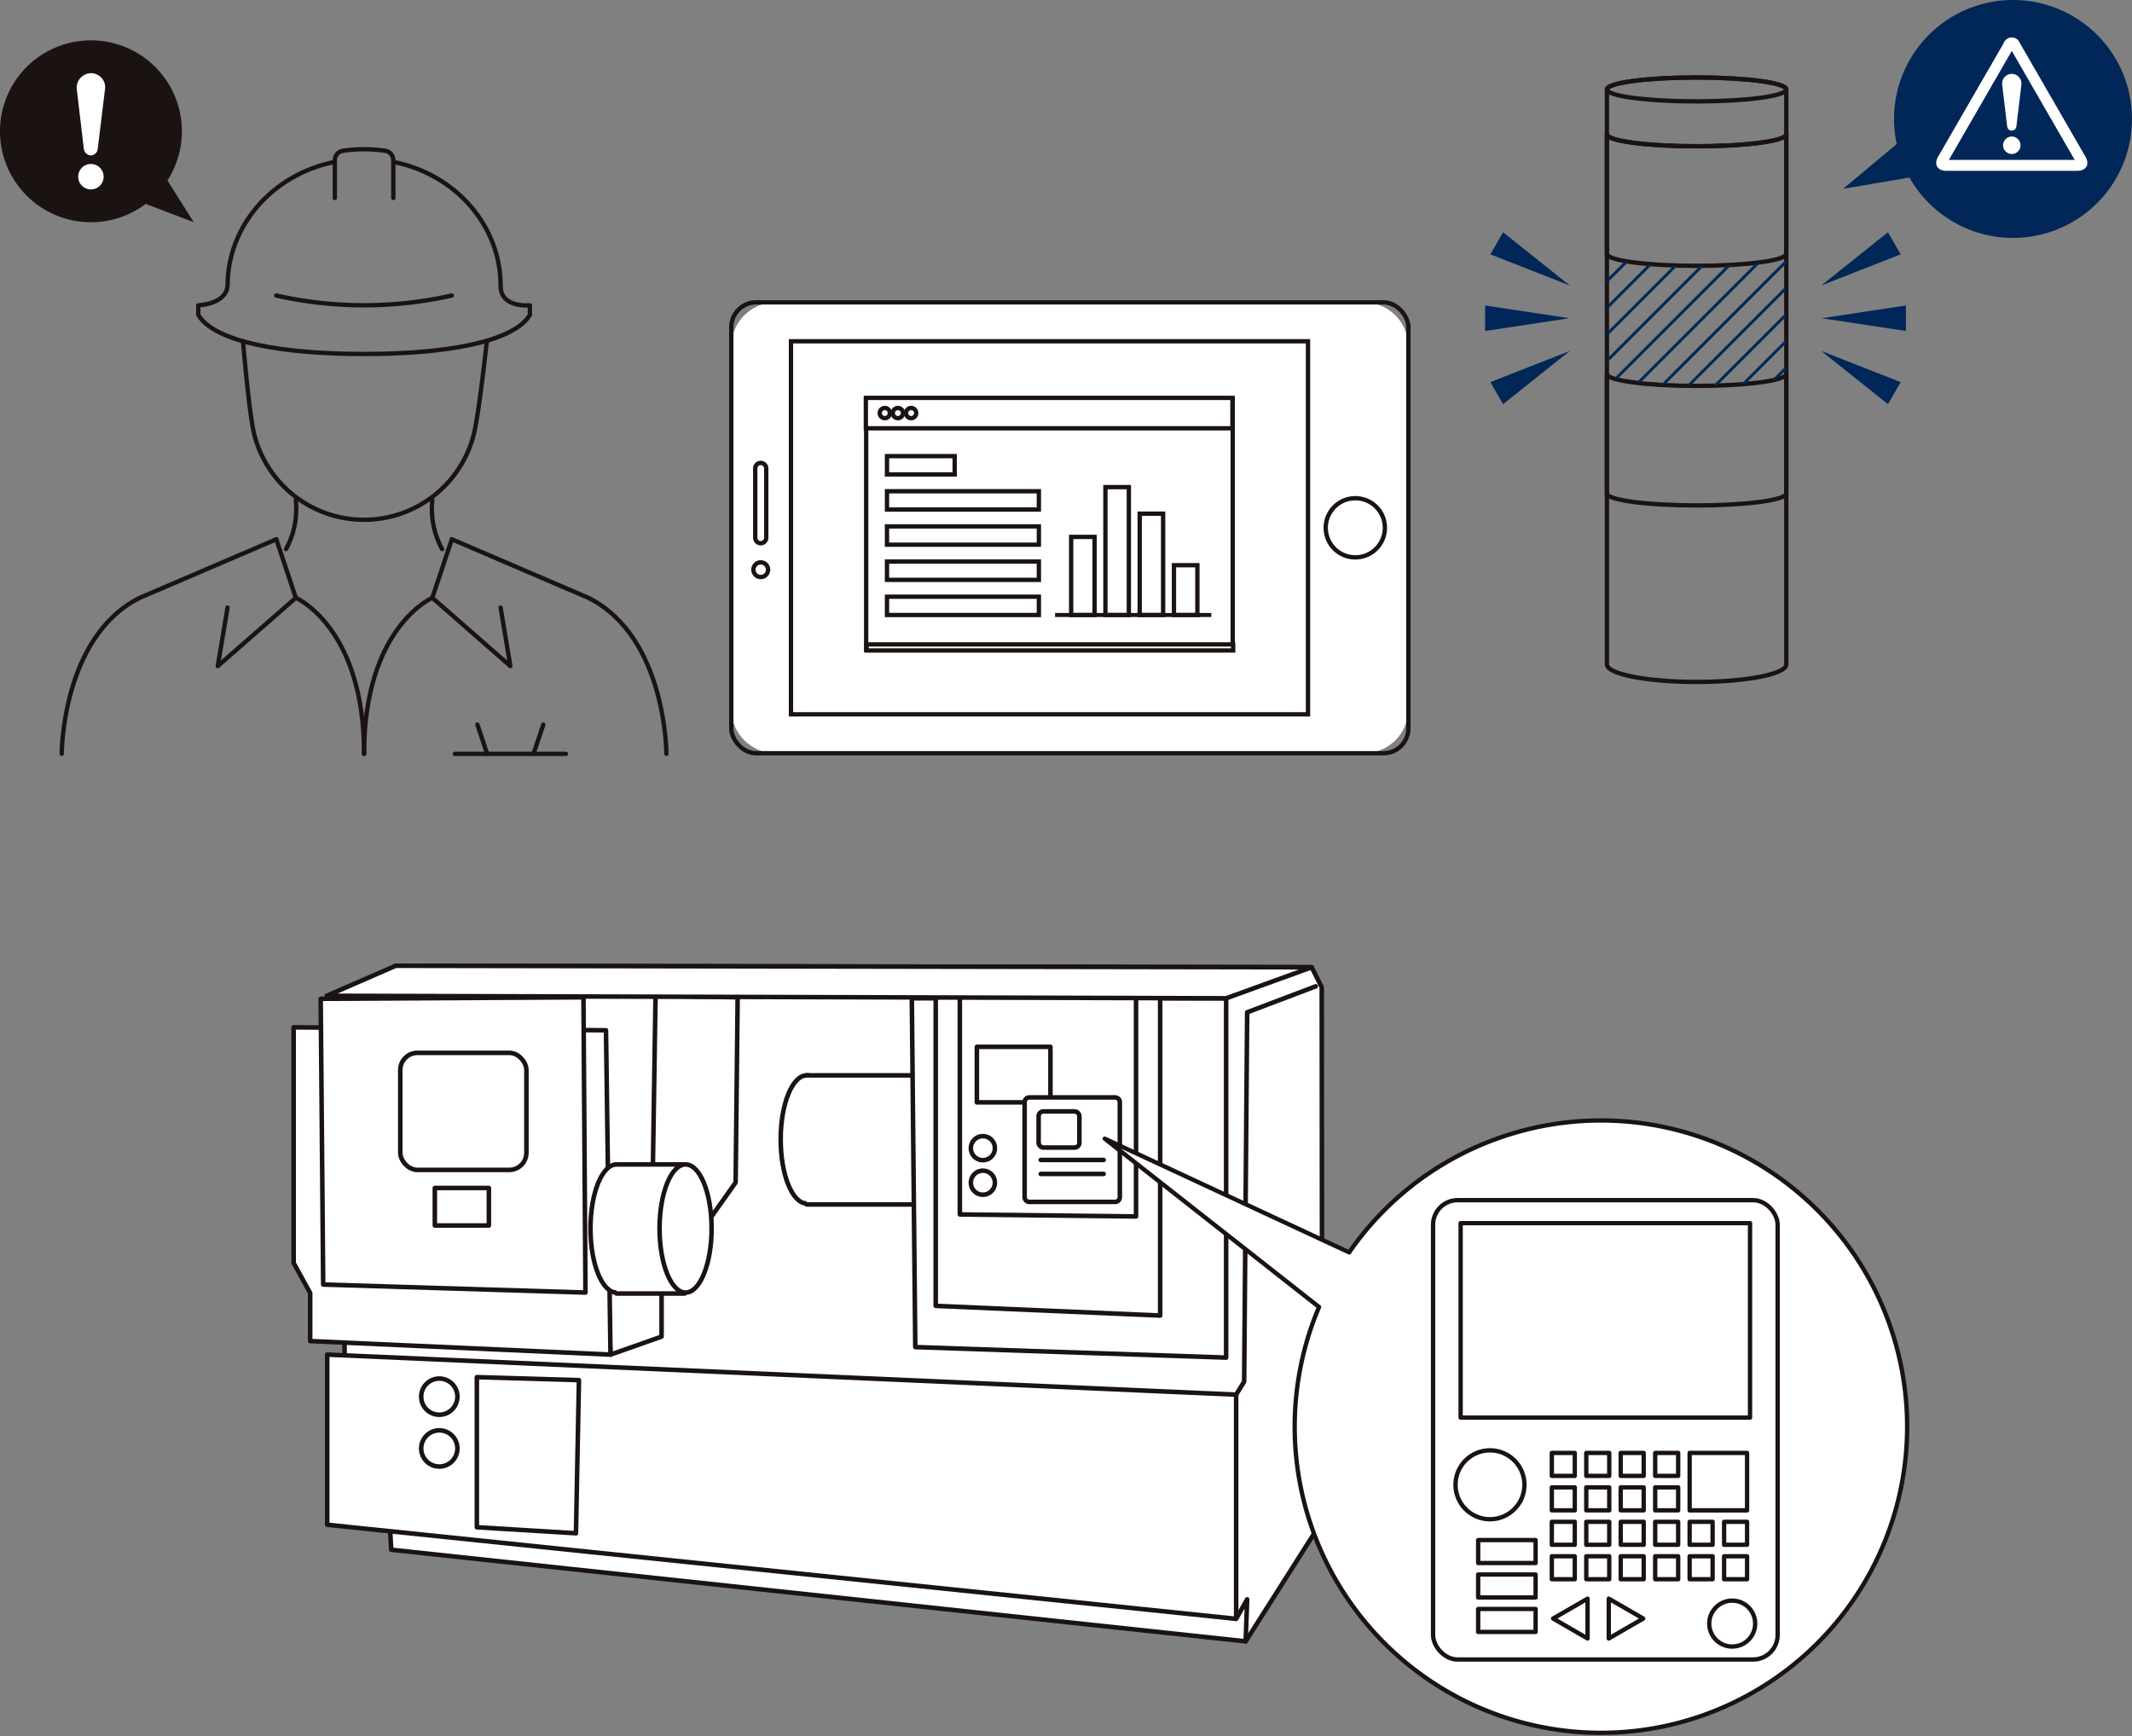 <svg xmlns="http://www.w3.org/2000/svg" xmlns:xlink="http://www.w3.org/1999/xlink" width="246.121" height="200.449" viewBox="0 0 246.121 200.449">
  <rect x="0" y="0" width="246.121" height="200.449" fill="#808080" stroke="none"/>
  <defs>
    <clipPath id="clip-path">
      <path id="Path_47648" data-name="Path 47648" d="M629.151,81.669c-5.719,0-10.354-.618-10.354-1.381v13.8c0,.762,4.635,1.381,10.354,1.381s10.354-.618,10.354-1.381v-13.8C639.505,81.05,634.87,81.669,629.151,81.669Z" transform="translate(-618.797 -80.288)" fill="none" stroke="#1a1311" stroke-linecap="round" stroke-linejoin="round" stroke-width="0.5"/>
    </clipPath>
  </defs>
  <g id="Group_29300" data-name="Group 29300" transform="translate(-922.461 -134.256)">
    <g id="Group_29079" data-name="Group 29079" transform="translate(-9.703 35.038)">
      <path id="Path_46767" data-name="Path 46767" d="M658.023,124.557l.058,61.595-8.84,13.925L550.609,189.5l-1.04-17.335-4.334-3.812-.346-42.47,6.24-3.814,105.739.175Z" transform="translate(426.724 88.654)" fill="#fff"/>
      <path id="Path_46768" data-name="Path 46768" d="M658.023,124.557l.058,61.595-8.84,13.925L550.609,189.5l-1.04-17.335-4.334-3.812-.346-42.47,6.24-3.814,105.739.175Z" transform="translate(426.724 88.654)" fill="none" stroke="#1a1311" stroke-linecap="round" stroke-linejoin="round" stroke-width="0.525"/>
      <path id="Path_46769" data-name="Path 46769" d="M570.114,124.3l-.346,22.361-5.2,11.96.348,7.107,5.894-2.08v-5.721l8.55-12.076.232-21.379Z" transform="translate(437.727 89.897)" fill="#fff"/>
      <path id="Path_46770" data-name="Path 46770" d="M570.114,124.3l-.346,22.361-5.2,11.96.348,7.107,5.894-2.08v-5.721l8.55-12.076.232-21.379Z" transform="translate(437.727 89.897)" fill="none" stroke="#1a1311" stroke-linecap="round" stroke-linejoin="round" stroke-width="0.525"/>
      <path id="Path_46771" data-name="Path 46771" d="M583.4,137.584c0,4.085-1.345,7.4-3,7.4s-3-3.312-3-7.4,1.346-7.4,3-7.4,3,3.312,3,7.4" transform="translate(444.897 93.192)" fill="#fff"/>
      <ellipse id="Ellipse_482" data-name="Ellipse 482" cx="3.005" cy="7.397" rx="3.005" ry="7.397" transform="translate(1022.287 223.379)" fill="none" stroke="#1a1311" stroke-linecap="round" stroke-linejoin="round" stroke-width="0.525"/>
      <path id="Path_46772" data-name="Path 46772" d="M579.316,130.188h15.832v14.907H579.316" transform="translate(445.974 93.192)" fill="#fff"/>
      <path id="Path_46773" data-name="Path 46773" d="M579.316,130.188h15.832v14.907H579.316" transform="translate(445.974 93.192)" fill="none" stroke="#1a1311" stroke-linecap="round" stroke-linejoin="round" stroke-width="0.525"/>
      <path id="Path_46774" data-name="Path 46774" d="M623.385,165.967,587.5,164.754l-.4-40.273h36.286Z" transform="translate(450.326 90.002)" fill="#fff"/>
      <path id="Path_46775" data-name="Path 46775" d="M623.385,165.967,587.5,164.754l-.4-40.273h36.286Z" transform="translate(450.326 90.002)" fill="none" stroke="#1a1311" stroke-linecap="round" stroke-linejoin="round" stroke-width="0.525"/>
      <path id="Path_46776" data-name="Path 46776" d="M543.814,150.867v19.645l104.93,10.863V155.49Z" transform="translate(426.123 104.756)" fill="#fff"/>
      <path id="Path_46777" data-name="Path 46777" d="M543.814,150.867v19.645l104.93,10.863V155.49Z" transform="translate(426.123 104.756)" fill="none" stroke="#1a1311" stroke-linecap="round" stroke-linejoin="round" stroke-width="0.525"/>
      <path id="Path_46778" data-name="Path 46778" d="M588.87,161.005V122.968l25.907-.293v39.448Z" transform="translate(451.316 88.991)" fill="#fff"/>
      <path id="Path_46779" data-name="Path 46779" d="M588.87,161.005V122.968l25.907-.293v39.448Z" transform="translate(451.316 88.991)" fill="none" stroke="#1a1311" stroke-linecap="round" stroke-linejoin="round" stroke-width="0.525"/>
      <path id="Path_46780" data-name="Path 46780" d="M590.656,122.933v27.5l20.339.231V122.7Z" transform="translate(452.315 89.006)" fill="#fff"/>
      <path id="Path_46781" data-name="Path 46781" d="M590.656,122.933v27.5l20.339.231V122.7Z" transform="translate(452.315 89.006)" fill="none" stroke="#1a1311" stroke-linecap="round" stroke-linejoin="round" stroke-width="0.525"/>
      <path id="Path_46782" data-name="Path 46782" d="M611.113,171.242l1.271-2.253-.173,4.854" transform="translate(463.754 114.889)" fill="#fff"/>
      <path id="Path_46783" data-name="Path 46783" d="M611.113,171.242l1.271-2.253-.173,4.854" transform="translate(463.754 114.889)" fill="none" stroke="#1a1311" stroke-linecap="round" stroke-linejoin="round" stroke-width="0.525"/>
      <path id="Path_46784" data-name="Path 46784" d="M611.113,170.74l.925-1.5.346-42.642,7.916-3" transform="translate(463.754 89.503)" fill="none" stroke="#1a1311" stroke-linecap="round" stroke-linejoin="round" stroke-width="0.525"/>
      <path id="Path_46785" data-name="Path 46785" d="M541.331,126.63v27.215l1.907,3.466v5.547l34.668,1.559-.519-37.442Z" transform="translate(424.734 91.203)" fill="#fff"/>
      <path id="Path_46786" data-name="Path 46786" d="M541.331,126.63v27.215l1.907,3.466v5.547l34.668,1.559-.519-37.442Z" transform="translate(424.734 91.203)" fill="none" stroke="#1a1311" stroke-linecap="round" stroke-linejoin="round" stroke-width="0.525"/>
      <path id="Path_46787" data-name="Path 46787" d="M551.75,122.072l-7.974,3.468,103.833.288,9.88-3.583Z" transform="translate(426.102 88.654)" fill="#fff"/>
      <path id="Path_46788" data-name="Path 46788" d="M551.75,122.072l-7.974,3.468,103.833.288,9.88-3.583Z" transform="translate(426.102 88.654)" fill="none" stroke="#1a1311" stroke-linecap="round" stroke-linejoin="round" stroke-width="0.525"/>
      <circle id="Ellipse_483" data-name="Ellipse 483" cx="1.392" cy="1.392" r="1.392" transform="translate(1044.237 230.394)" fill="none" stroke="#1a1311" stroke-linecap="round" stroke-linejoin="round" stroke-width="0.525"/>
      <circle id="Ellipse_484" data-name="Ellipse 484" cx="1.392" cy="1.392" r="1.392" transform="translate(1044.237 234.382)" fill="none" stroke="#1a1311" stroke-linecap="round" stroke-linejoin="round" stroke-width="0.525"/>
      <rect id="Rectangle_27664" data-name="Rectangle 27664" width="8.494" height="6.414" transform="translate(1044.935 220.086)" fill="none" stroke="#1a1311" stroke-linecap="round" stroke-linejoin="round" stroke-width="0.525"/>
      <rect id="Rectangle_27665" data-name="Rectangle 27665" width="3.12" height="5.373" transform="translate(1059.151 241.755)" fill="none" stroke="#fff" stroke-linecap="round" stroke-linejoin="round" stroke-width="0.525"/>
      <path id="Path_46789" data-name="Path 46789" d="M566.335,170.562l-11.441-.694V152.535l11.787.346Z" transform="translate(432.318 105.689)" fill="none" stroke="#1a1311" stroke-linecap="round" stroke-linejoin="round" stroke-width="0.525"/>
      <path id="Path_46790" data-name="Path 46790" d="M554.952,154.727a2.089,2.089,0,1,1-2.088-2.086A2.088,2.088,0,0,1,554.952,154.727Z" transform="translate(430.015 105.747)" fill="none" stroke="#1a1311" stroke-linecap="round" stroke-linejoin="round" stroke-width="0.525"/>
      <path id="Path_46791" data-name="Path 46791" d="M554.952,158.564a2.089,2.089,0,1,1-2.088-2.088A2.088,2.088,0,0,1,554.952,158.564Z" transform="translate(430.015 107.892)" fill="none" stroke="#1a1311" stroke-linecap="round" stroke-linejoin="round" stroke-width="0.525"/>
      <line id="Line_1453" data-name="Line 1453" x1="7.266" transform="translate(1052.31 236.377)" fill="#fff"/>
      <line id="Line_1454" data-name="Line 1454" x1="7.266" transform="translate(1052.31 236.377)" fill="none" stroke="#1a1311" stroke-linecap="round" stroke-linejoin="round" stroke-width="0.525"/>
      <rect id="Rectangle_27666" data-name="Rectangle 27666" width="10.991" height="12.062" transform="translate(1050.447 225.932)" fill="#fff"/>
      <path id="Rectangle_27667" data-name="Rectangle 27667" d="M.548,0h9.895a.548.548,0,0,1,.548.548V11.515a.547.547,0,0,1-.547.547H.548A.548.548,0,0,1,0,11.514V.548A.548.548,0,0,1,.548,0Z" transform="translate(1050.448 225.93)" fill="none" stroke="#1a1311" stroke-linecap="round" stroke-linejoin="round" stroke-width="0.525"/>
      <line id="Line_1455" data-name="Line 1455" x1="7.266" transform="translate(1052.31 234.763)" fill="#fff"/>
      <line id="Line_1456" data-name="Line 1456" x1="7.266" transform="translate(1052.31 234.763)" fill="none" stroke="#1a1311" stroke-linecap="round" stroke-linejoin="round" stroke-width="0.525"/>
      <line id="Line_1457" data-name="Line 1457" x1="7.266" transform="translate(1052.31 233.148)" fill="#fff"/>
      <line id="Line_1458" data-name="Line 1458" x1="7.266" transform="translate(1052.31 233.148)" fill="none" stroke="#1a1311" stroke-linecap="round" stroke-linejoin="round" stroke-width="0.525"/>
      <rect id="Rectangle_27668" data-name="Rectangle 27668" width="4.707" height="4.172" transform="translate(1052.063 227.543)" fill="#fff"/>
      <rect id="Rectangle_27669" data-name="Rectangle 27669" width="4.707" height="4.172" rx="0.548" transform="translate(1052.063 227.543)" fill="none" stroke="#1a1311" stroke-linecap="round" stroke-linejoin="round" stroke-width="0.525"/>
      <path id="Path_46792" data-name="Path 46792" d="M543.332,124.58l.288,32.993,30.277.925-.231-34.091Z" transform="translate(425.854 89.96)" fill="#fff"/>
      <path id="Path_46793" data-name="Path 46793" d="M543.332,124.58l.288,32.993,30.277.925-.231-34.091Z" transform="translate(425.854 89.96)" fill="none" stroke="#1a1311" stroke-linecap="round" stroke-linejoin="round" stroke-width="0.525"/>
      <rect id="Rectangle_27670" data-name="Rectangle 27670" width="14.561" height="13.519" rx="1.984" transform="translate(978.373 220.78)" fill="#fff"/>
      <rect id="Rectangle_27671" data-name="Rectangle 27671" width="14.561" height="13.519" rx="1.984" transform="translate(978.373 220.78)" fill="none" stroke="#1a1311" stroke-linecap="round" stroke-linejoin="round" stroke-width="0.525"/>
      <rect id="Rectangle_27672" data-name="Rectangle 27672" width="6.24" height="4.333" transform="translate(982.361 236.382)" fill="#fff"/>
      <rect id="Rectangle_27673" data-name="Rectangle 27673" width="6.24" height="4.333" transform="translate(982.361 236.382)" fill="none" stroke="#1a1311" stroke-linecap="round" stroke-linejoin="round" stroke-width="0.525"/>
      <path id="Path_46794" data-name="Path 46794" d="M569.316,144.181c0,4.085-1.346,7.4-3,7.4s-3-3.312-3-7.4,1.346-7.4,3-7.4,3,3.312,3,7.4" transform="translate(437.023 96.88)" fill="#fff"/>
      <ellipse id="Ellipse_485" data-name="Ellipse 485" cx="3.005" cy="7.397" rx="3.005" ry="7.397" transform="translate(1000.33 233.664)" fill="none" stroke="#1a1311" stroke-linecap="round" stroke-linejoin="round" stroke-width="0.525"/>
      <path id="Path_46795" data-name="Path 46795" d="M565.234,136.784h7.858v14.907h-7.858" transform="translate(438.1 96.88)" fill="#fff"/>
      <path id="Path_46796" data-name="Path 46796" d="M565.234,136.784h7.858v14.907h-7.858" transform="translate(438.1 96.88)" fill="none" stroke="#1a1311" stroke-linecap="round" stroke-linejoin="round" stroke-width="0.525"/>
      <path id="Path_46797" data-name="Path 46797" d="M574.43,144.181c0,4.085-1.346,7.4-3,7.4s-3-3.312-3-7.4,1.346-7.4,3-7.4,3,3.312,3,7.4" transform="translate(439.883 96.88)" fill="#fff"/>
      <ellipse id="Ellipse_486" data-name="Ellipse 486" cx="3.005" cy="7.397" rx="3.005" ry="7.397" transform="translate(1008.303 233.664)" fill="none" stroke="#1a1311" stroke-linecap="round" stroke-linejoin="round" stroke-width="0.525"/>
      <path id="Path_46814" data-name="Path 46814" d="M646.7,135.617a35.192,35.192,0,0,0-17.1,13.144l-28.215-13.127,24.736,19.436A35.351,35.351,0,1,0,646.7,135.617" transform="translate(458.315 95.058)" fill="#fff"/>
      <path id="Path_46815" data-name="Path 46815" d="M646.7,135.617a35.192,35.192,0,0,0-17.1,13.144l-28.215-13.127,24.736,19.436A35.351,35.351,0,1,0,646.7,135.617Z" transform="translate(458.315 95.058)" fill="none" stroke="#1a1311" stroke-linecap="round" stroke-linejoin="round" stroke-width="0.5"/>
      <rect id="Rectangle_27675" data-name="Rectangle 27675" width="39.777" height="53.036" rx="2.835" transform="translate(1097.599 237.791)" fill="#fff"/>
      <rect id="Rectangle_27676" data-name="Rectangle 27676" width="39.777" height="53.036" rx="2.835" transform="translate(1097.599 237.791)" fill="none" stroke="#1a1311" stroke-linecap="round" stroke-linejoin="round" stroke-width="0.5"/>
      <rect id="Rectangle_27677" data-name="Rectangle 27677" width="33.408" height="22.452" transform="translate(1100.782 240.445)" fill="#fff"/>
      <rect id="Rectangle_27678" data-name="Rectangle 27678" width="33.408" height="22.452" transform="translate(1100.782 240.445)" fill="none" stroke="#1a1311" stroke-linecap="round" stroke-linejoin="round" stroke-width="0.5"/>
      <path id="Path_46816" data-name="Path 46816" d="M635.31,161.934a3.977,3.977,0,1,1-3.977-3.977,3.977,3.977,0,0,1,3.977,3.977" transform="translate(472.836 108.72)" fill="#fff"/>
      <path id="Path_46817" data-name="Path 46817" d="M635.31,161.934a3.977,3.977,0,1,1-3.977-3.977A3.977,3.977,0,0,1,635.31,161.934Z" transform="translate(472.836 108.72)" fill="none" stroke="#1a1311" stroke-linecap="round" stroke-linejoin="round" stroke-width="0.5"/>
      <path id="Path_46818" data-name="Path 46818" d="M651.444,171.736a2.652,2.652,0,1,1-2.652-2.651,2.651,2.651,0,0,1,2.652,2.651" transform="translate(483.34 114.942)" fill="#fff"/>
      <circle id="Ellipse_488" data-name="Ellipse 488" cx="2.652" cy="2.652" r="2.652" transform="translate(1129.48 284.028)" fill="none" stroke="#1a1311" stroke-linecap="round" stroke-linejoin="round" stroke-width="0.5"/>
      <rect id="Rectangle_27679" data-name="Rectangle 27679" width="2.652" height="2.652" transform="translate(1111.308 266.976)" fill="#fff"/>
      <rect id="Rectangle_27680" data-name="Rectangle 27680" width="2.652" height="2.652" transform="translate(1111.308 266.976)" fill="none" stroke="#1a1311" stroke-linecap="round" stroke-linejoin="round" stroke-width="0.5"/>
      <rect id="Rectangle_27681" data-name="Rectangle 27681" width="2.652" height="2.652" transform="translate(1115.286 266.976)" fill="#fff"/>
      <rect id="Rectangle_27682" data-name="Rectangle 27682" width="2.652" height="2.652" transform="translate(1115.286 266.976)" fill="none" stroke="#1a1311" stroke-linecap="round" stroke-linejoin="round" stroke-width="0.5"/>
      <rect id="Rectangle_27683" data-name="Rectangle 27683" width="2.652" height="2.652" transform="translate(1119.263 266.976)" fill="#fff"/>
      <rect id="Rectangle_27684" data-name="Rectangle 27684" width="2.652" height="2.652" transform="translate(1119.263 266.976)" fill="none" stroke="#1a1311" stroke-linecap="round" stroke-linejoin="round" stroke-width="0.5"/>
      <rect id="Rectangle_27685" data-name="Rectangle 27685" width="2.652" height="2.652" transform="translate(1123.241 266.976)" fill="#fff"/>
      <rect id="Rectangle_27686" data-name="Rectangle 27686" width="2.652" height="2.652" transform="translate(1123.241 266.976)" fill="none" stroke="#1a1311" stroke-linecap="round" stroke-linejoin="round" stroke-width="0.5"/>
      <rect id="Rectangle_27687" data-name="Rectangle 27687" width="2.652" height="2.652" transform="translate(1111.308 270.953)" fill="#fff"/>
      <rect id="Rectangle_27688" data-name="Rectangle 27688" width="2.652" height="2.652" transform="translate(1111.308 270.953)" fill="none" stroke="#1a1311" stroke-linecap="round" stroke-linejoin="round" stroke-width="0.5"/>
      <rect id="Rectangle_27689" data-name="Rectangle 27689" width="2.652" height="2.652" transform="translate(1115.286 270.953)" fill="#fff"/>
      <rect id="Rectangle_27690" data-name="Rectangle 27690" width="2.652" height="2.652" transform="translate(1115.286 270.953)" fill="none" stroke="#1a1311" stroke-linecap="round" stroke-linejoin="round" stroke-width="0.5"/>
      <rect id="Rectangle_27691" data-name="Rectangle 27691" width="2.652" height="2.652" transform="translate(1119.263 270.953)" fill="#fff"/>
      <rect id="Rectangle_27692" data-name="Rectangle 27692" width="2.652" height="2.652" transform="translate(1119.263 270.953)" fill="none" stroke="#1a1311" stroke-linecap="round" stroke-linejoin="round" stroke-width="0.5"/>
      <rect id="Rectangle_27693" data-name="Rectangle 27693" width="2.652" height="2.652" transform="translate(1123.241 270.953)" fill="#fff"/>
      <rect id="Rectangle_27694" data-name="Rectangle 27694" width="2.652" height="2.652" transform="translate(1123.241 270.953)" fill="none" stroke="#1a1311" stroke-linecap="round" stroke-linejoin="round" stroke-width="0.5"/>
      <rect id="Rectangle_27695" data-name="Rectangle 27695" width="2.652" height="2.652" transform="translate(1111.308 274.929)" fill="#fff"/>
      <rect id="Rectangle_27696" data-name="Rectangle 27696" width="2.652" height="2.652" transform="translate(1111.308 274.929)" fill="none" stroke="#1a1311" stroke-linecap="round" stroke-linejoin="round" stroke-width="0.5"/>
      <rect id="Rectangle_27697" data-name="Rectangle 27697" width="2.652" height="2.652" transform="translate(1115.286 274.929)" fill="#fff"/>
      <rect id="Rectangle_27698" data-name="Rectangle 27698" width="2.652" height="2.652" transform="translate(1115.286 274.929)" fill="none" stroke="#1a1311" stroke-linecap="round" stroke-linejoin="round" stroke-width="0.5"/>
      <rect id="Rectangle_27699" data-name="Rectangle 27699" width="2.652" height="2.652" transform="translate(1119.263 274.929)" fill="#fff"/>
      <rect id="Rectangle_27700" data-name="Rectangle 27700" width="2.652" height="2.652" transform="translate(1119.263 274.929)" fill="none" stroke="#1a1311" stroke-linecap="round" stroke-linejoin="round" stroke-width="0.5"/>
      <rect id="Rectangle_27701" data-name="Rectangle 27701" width="2.652" height="2.652" transform="translate(1123.241 274.929)" fill="#fff"/>
      <rect id="Rectangle_27702" data-name="Rectangle 27702" width="2.652" height="2.652" transform="translate(1123.241 274.929)" fill="none" stroke="#1a1311" stroke-linecap="round" stroke-linejoin="round" stroke-width="0.5"/>
      <rect id="Rectangle_27703" data-name="Rectangle 27703" width="2.652" height="2.652" transform="translate(1127.218 274.929)" fill="#fff"/>
      <rect id="Rectangle_27704" data-name="Rectangle 27704" width="2.652" height="2.652" transform="translate(1127.218 274.929)" fill="none" stroke="#1a1311" stroke-linecap="round" stroke-linejoin="round" stroke-width="0.5"/>
      <rect id="Rectangle_27705" data-name="Rectangle 27705" width="2.652" height="2.652" transform="translate(1131.197 274.929)" fill="#fff"/>
      <rect id="Rectangle_27706" data-name="Rectangle 27706" width="2.652" height="2.652" transform="translate(1131.197 274.929)" fill="none" stroke="#1a1311" stroke-linecap="round" stroke-linejoin="round" stroke-width="0.5"/>
      <rect id="Rectangle_27707" data-name="Rectangle 27707" width="2.652" height="2.652" transform="translate(1111.308 278.907)" fill="#fff"/>
      <rect id="Rectangle_27708" data-name="Rectangle 27708" width="2.652" height="2.652" transform="translate(1111.308 278.907)" fill="none" stroke="#1a1311" stroke-linecap="round" stroke-linejoin="round" stroke-width="0.5"/>
      <rect id="Rectangle_27709" data-name="Rectangle 27709" width="2.652" height="2.652" transform="translate(1115.286 278.907)" fill="#fff"/>
      <rect id="Rectangle_27710" data-name="Rectangle 27710" width="2.652" height="2.652" transform="translate(1115.286 278.907)" fill="none" stroke="#1a1311" stroke-linecap="round" stroke-linejoin="round" stroke-width="0.5"/>
      <rect id="Rectangle_27711" data-name="Rectangle 27711" width="2.652" height="2.652" transform="translate(1119.263 278.907)" fill="#fff"/>
      <rect id="Rectangle_27712" data-name="Rectangle 27712" width="2.652" height="2.652" transform="translate(1119.263 278.907)" fill="none" stroke="#1a1311" stroke-linecap="round" stroke-linejoin="round" stroke-width="0.5"/>
      <rect id="Rectangle_27713" data-name="Rectangle 27713" width="2.652" height="2.652" transform="translate(1123.241 278.907)" fill="#fff"/>
      <rect id="Rectangle_27714" data-name="Rectangle 27714" width="2.652" height="2.652" transform="translate(1123.241 278.907)" fill="none" stroke="#1a1311" stroke-linecap="round" stroke-linejoin="round" stroke-width="0.5"/>
      <rect id="Rectangle_27715" data-name="Rectangle 27715" width="2.652" height="2.652" transform="translate(1127.218 278.907)" fill="#fff"/>
      <rect id="Rectangle_27716" data-name="Rectangle 27716" width="2.652" height="2.652" transform="translate(1127.218 278.907)" fill="none" stroke="#1a1311" stroke-linecap="round" stroke-linejoin="round" stroke-width="0.5"/>
      <rect id="Rectangle_27717" data-name="Rectangle 27717" width="2.652" height="2.652" transform="translate(1131.197 278.907)" fill="#fff"/>
      <rect id="Rectangle_27718" data-name="Rectangle 27718" width="2.652" height="2.652" transform="translate(1131.197 278.907)" fill="none" stroke="#1a1311" stroke-linecap="round" stroke-linejoin="round" stroke-width="0.5"/>
      <path id="Path_46819" data-name="Path 46819" d="M634.58,171.237l3.978,2.3V168.94Z" transform="translate(476.876 114.861)" fill="#fff"/>
      <path id="Path_46820" data-name="Path 46820" d="M634.58,171.237l3.978,2.3V168.94Z" transform="translate(476.876 114.861)" fill="none" stroke="#1a1311" stroke-linecap="round" stroke-linejoin="round" stroke-width="0.5"/>
      <path id="Path_46821" data-name="Path 46821" d="M642.679,171.237l-3.977,2.3V168.94Z" transform="translate(479.181 114.861)" fill="#fff"/>
      <path id="Path_46822" data-name="Path 46822" d="M642.679,171.237l-3.977,2.3V168.94Z" transform="translate(479.181 114.861)" fill="none" stroke="#1a1311" stroke-linecap="round" stroke-linejoin="round" stroke-width="0.5"/>
      <rect id="Rectangle_27719" data-name="Rectangle 27719" width="6.63" height="6.63" transform="translate(1127.219 266.976)" fill="#fff"/>
      <rect id="Rectangle_27720" data-name="Rectangle 27720" width="6.63" height="6.63" transform="translate(1127.219 266.976)" fill="none" stroke="#1a1311" stroke-linecap="round" stroke-linejoin="round" stroke-width="0.5"/>
      <rect id="Rectangle_27721" data-name="Rectangle 27721" width="6.63" height="2.652" transform="translate(1102.806 277.037)" fill="#fff"/>
      <rect id="Rectangle_27722" data-name="Rectangle 27722" width="6.63" height="2.652" transform="translate(1102.806 277.037)" fill="none" stroke="#1a1311" stroke-linecap="round" stroke-linejoin="round" stroke-width="0.5"/>
      <rect id="Rectangle_27723" data-name="Rectangle 27723" width="6.63" height="2.652" transform="translate(1102.806 281.014)" fill="#fff"/>
      <rect id="Rectangle_27724" data-name="Rectangle 27724" width="6.63" height="2.652" transform="translate(1102.806 281.014)" fill="none" stroke="#1a1311" stroke-linecap="round" stroke-linejoin="round" stroke-width="0.5"/>
      <rect id="Rectangle_27725" data-name="Rectangle 27725" width="6.63" height="2.652" transform="translate(1102.806 284.992)" fill="#fff"/>
      <rect id="Rectangle_27726" data-name="Rectangle 27726" width="6.63" height="2.652" transform="translate(1102.806 284.992)" fill="none" stroke="#1a1311" stroke-linecap="round" stroke-linejoin="round" stroke-width="0.5"/>
    </g>
    <g id="Group_29268" data-name="Group 29268" transform="translate(922.461 134.256)">
      <path id="Path_46742" data-name="Path 46742" d="M534.281,85.938s.691,8.2,1.272,10.646a13.074,13.074,0,0,0,25.4,0c.593-2.448,1.482-10.7,1.482-10.7" transform="translate(-506.231 -46.538)" fill="none" stroke="#1a1311" stroke-linecap="round" stroke-linejoin="round" stroke-width="0.5"/>
      <path id="Path_46743" data-name="Path 46743" d="M538.584,97.656a9.677,9.677,0,0,1-1.125,5.627" transform="translate(-504.437 -39.889)" fill="none" stroke="#1a1311" stroke-linecap="round" stroke-linejoin="round" stroke-width="0.5"/>
      <path id="Path_46744" data-name="Path 46744" d="M548.276,97.656a9.683,9.683,0,0,0,1.128,5.627" transform="translate(-498.367 -39.889)" fill="none" stroke="#1a1311" stroke-linecap="round" stroke-linejoin="round" stroke-width="0.5"/>
      <path id="Path_46745" data-name="Path 46745" d="M574.461,125.3s0-13.506-9.008-18.01l-15.759-6.757" transform="translate(-497.531 -38.265)" fill="none" stroke="#1a1311" stroke-linecap="round" stroke-linejoin="round" stroke-width="0.5"/>
      <path id="Path_46746" data-name="Path 46746" d="M520.906,125.3s0-13.506,9.008-18.01l15.76-6.757" transform="translate(-513.78 -38.265)" fill="none" stroke="#1a1311" stroke-linecap="round" stroke-linejoin="round" stroke-width="0.5"/>
      <path id="Path_46747" data-name="Path 46747" d="M533.549,105.98l-1.13,6.755,9.011-7.883s7.882,3.379,7.882,18.015" transform="translate(-507.281 -35.828)" fill="none" stroke="#1a1311" stroke-linecap="round" stroke-linejoin="round" stroke-width="0.5"/>
      <line id="Line_1446" data-name="Line 1446" x1="2.253" y1="6.755" transform="translate(31.895 62.267)" fill="none" stroke="#1a1311" stroke-linecap="round" stroke-linejoin="round" stroke-width="0.5"/>
      <path id="Path_46748" data-name="Path 46748" d="M558.979,105.98l1.123,6.755-9.007-7.883s-7.879,3.379-7.879,18.015" transform="translate(-501.186 -35.828)" fill="none" stroke="#1a1311" stroke-linecap="round" stroke-linejoin="round" stroke-width="0.5"/>
      <line id="Line_1447" data-name="Line 1447" y1="6.755" x2="2.251" transform="translate(49.91 62.267)" fill="none" stroke="#1a1311" stroke-linecap="round" stroke-linejoin="round" stroke-width="0.5"/>
      <path id="Path_46749" data-name="Path 46749" d="M546.744,72.68c-7.265,1.444-12.381,7.445-12.381,14.306-.177,2.159-3.381,2.251-3.381,2.251v1.122c1.99,3.231,10.084,4.5,19.144,4.5s17.137-1.273,19.137-4.5V89.237s-3.387.363-3.379-2.251c.014-6.86-5.116-12.862-12.383-14.306" transform="translate(-508.093 -53.988)" fill="none" stroke="#1a1311" stroke-linecap="round" stroke-linejoin="round" stroke-width="0.5"/>
      <path id="Path_46750" data-name="Path 46750" d="M557,82.542a46.14,46.14,0,0,1-20.266,0" transform="translate(-504.844 -48.421)" fill="none" stroke="#1a1311" stroke-linecap="round" stroke-linejoin="round" stroke-width="0.5"/>
      <path id="Path_46751" data-name="Path 46751" d="M547.814,77.374V73.038a1.112,1.112,0,0,0-.945-1.115,17.018,17.018,0,0,0-4.872,0,1.108,1.108,0,0,0-.94,1.115v4.337" transform="translate(-502.406 -54.517)" fill="none" stroke="#1a1311" stroke-linecap="round" stroke-linejoin="round" stroke-width="0.5"/>
      <path id="Path_46752" data-name="Path 46752" d="M516.351,74.208a10.5,10.5,0,1,0,10.5-10.5,10.5,10.5,0,0,0-10.5,10.5" transform="translate(-516.352 -59.049)" fill="#1a1311"/>
      <path id="Path_46753" data-name="Path 46753" d="M522.011,67.876a1.686,1.686,0,0,1,1.618-1.744,1.633,1.633,0,0,1,1.669,1.744c-.023.155-.857,7-.857,7a.829.829,0,0,1-.779.754.879.879,0,0,1-.828-.8Zm1.644,11.676a1.468,1.468,0,1,1,1.469-1.461,1.465,1.465,0,0,1-1.469,1.461" transform="translate(-513.161 -57.683)" fill="#fff"/>
      <path id="Path_46754" data-name="Path 46754" d="M528.932,72.415l4.661,7.381-8.156-3.107" transform="translate(-511.223 -54.137)" fill="#1a1311"/>
      <line id="Line_1448" data-name="Line 1448" x2="12.816" transform="translate(52.508 87.041)" fill="none" stroke="#1a1311" stroke-linecap="round" stroke-linejoin="round" stroke-width="0.5"/>
      <line id="Line_1449" data-name="Line 1449" x1="1.13" y2="3.381" transform="translate(61.592 83.659)" fill="none" stroke="#1a1311" stroke-linecap="round" stroke-linejoin="round" stroke-width="0.5"/>
      <line id="Line_1450" data-name="Line 1450" x2="1.13" y2="3.381" transform="translate(55.11 83.659)" fill="none" stroke="#1a1311" stroke-linecap="round" stroke-linejoin="round" stroke-width="0.5"/>
      <path id="Path_46755" data-name="Path 46755" d="M640.221,80.763V122.6a5.13,5.13,0,0,1-5.115,5.115H567.173a5.13,5.13,0,0,1-5.115-5.115V80.763a5.13,5.13,0,0,1,5.115-5.115h67.934a5.13,5.13,0,0,1,5.115,5.115" transform="translate(-477.637 -40.739)" fill="#fff"/>
      <rect id="Rectangle_27637" data-name="Rectangle 27637" width="78.163" height="52.062" rx="2.871" transform="translate(84.421 34.908)" fill="none" stroke="#1a1311" stroke-miterlimit="10" stroke-width="0.5"/>
      <rect id="Rectangle_27638" data-name="Rectangle 27638" width="59.685" height="43.073" transform="translate(91.312 39.404)" fill="#fff"/>
      <rect id="Rectangle_27639" data-name="Rectangle 27639" width="59.685" height="43.073" transform="translate(91.312 39.404)" fill="none" stroke="#1a1311" stroke-miterlimit="10" stroke-width="0.5"/>
      <path id="Path_46756" data-name="Path 46756" d="M564.337,92.5a.847.847,0,1,1-.846.846.846.846,0,0,1,.846-.846" transform="translate(-476.516 -27.569)" fill="#fff"/>
      <path id="Path_46757" data-name="Path 46757" d="M564.337,92.5a.847.847,0,1,1-.846.846A.846.846,0,0,1,564.337,92.5Z" transform="translate(-476.516 -27.569)" fill="none" stroke="#1a1311" stroke-miterlimit="10" stroke-width="0.5"/>
      <path id="Path_46758" data-name="Path 46758" d="M603.995,88.341a3.417,3.417,0,1,1-3.419,3.417,3.418,3.418,0,0,1,3.419-3.417" transform="translate(-447.535 -30.819)" fill="#fff"/>
      <circle id="Ellipse_481" data-name="Ellipse 481" cx="3.417" cy="3.417" r="3.417" transform="translate(153.042 57.522)" fill="none" stroke="#1a1311" stroke-miterlimit="10" stroke-width="0.5"/>
      <path id="Path_46759" data-name="Path 46759" d="M564.881,86.693v8a.636.636,0,1,1-1.272,0v-8a.636.636,0,1,1,1.272,0" transform="translate(-476.425 -32.605)" fill="#fff"/>
      <path id="Path_46760" data-name="Path 46760" d="M564.881,86.693v8a.636.636,0,1,1-1.272,0v-8a.636.636,0,1,1,1.272,0Z" transform="translate(-476.425 -32.605)" fill="none" stroke="#1a1311" stroke-miterlimit="10" stroke-width="0.5"/>
      <rect id="Rectangle_27640" data-name="Rectangle 27640" width="42.318" height="28.972" transform="translate(99.991 46.044)" fill="#fff"/>
      <rect id="Rectangle_27641" data-name="Rectangle 27641" width="42.318" height="28.972" transform="translate(99.991 46.044)" fill="none" stroke="#1a1311" stroke-miterlimit="10" stroke-width="0.5"/>
      <rect id="Rectangle_27642" data-name="Rectangle 27642" width="42.318" height="3.511" transform="translate(99.956 45.939)" fill="#fff"/>
      <rect id="Rectangle_27643" data-name="Rectangle 27643" width="42.318" height="3.511" transform="translate(99.956 45.939)" fill="none" stroke="#1a1311" stroke-miterlimit="10" stroke-width="0.5"/>
      <rect id="Rectangle_27644" data-name="Rectangle 27644" width="42.318" height="0.702" transform="translate(100.036 74.403)" fill="#fff"/>
      <rect id="Rectangle_27645" data-name="Rectangle 27645" width="42.318" height="0.702" transform="translate(100.036 74.403)" fill="none" stroke="#1a1311" stroke-miterlimit="10" stroke-width="0.5"/>
      <path id="Path_46761" data-name="Path 46761" d="M572.852,83.083a.588.588,0,1,1-.59-.588.589.589,0,0,1,.59.588" transform="translate(-470.12 -35.389)" fill="#fff"/>
      <path id="Path_46762" data-name="Path 46762" d="M572.852,83.083a.588.588,0,1,1-.59-.588A.589.589,0,0,1,572.852,83.083Z" transform="translate(-470.12 -35.389)" fill="none" stroke="#1a1311" stroke-miterlimit="10" stroke-width="0.5"/>
      <path id="Path_46763" data-name="Path 46763" d="M573.7,83.083a.588.588,0,1,1-.588-.588.588.588,0,0,1,.588.588" transform="translate(-469.455 -35.389)" fill="#fff"/>
      <path id="Path_46764" data-name="Path 46764" d="M573.7,83.083a.588.588,0,1,1-.588-.588A.588.588,0,0,1,573.7,83.083Z" transform="translate(-469.455 -35.389)" fill="none" stroke="#1a1311" stroke-miterlimit="10" stroke-width="0.5"/>
      <path id="Path_46765" data-name="Path 46765" d="M574.557,83.083a.588.588,0,1,1-.588-.588.588.588,0,0,1,.588.588" transform="translate(-468.787 -35.389)" fill="#fff"/>
      <path id="Path_46766" data-name="Path 46766" d="M574.557,83.083a.588.588,0,1,1-.588-.588A.588.588,0,0,1,574.557,83.083Z" transform="translate(-468.787 -35.389)" fill="none" stroke="#1a1311" stroke-miterlimit="10" stroke-width="0.5"/>
      <rect id="Rectangle_27646" data-name="Rectangle 27646" width="2.704" height="5.749" transform="translate(135.524 65.259)" fill="#fff"/>
      <rect id="Rectangle_27647" data-name="Rectangle 27647" width="2.704" height="5.749" transform="translate(135.524 65.259)" fill="none" stroke="#1a1311" stroke-miterlimit="10" stroke-width="0.5"/>
      <rect id="Rectangle_27648" data-name="Rectangle 27648" width="2.704" height="11.699" transform="translate(131.569 59.31)" fill="#fff"/>
      <rect id="Rectangle_27649" data-name="Rectangle 27649" width="2.704" height="11.699" transform="translate(131.569 59.31)" fill="none" stroke="#1a1311" stroke-miterlimit="10" stroke-width="0.5"/>
      <rect id="Rectangle_27650" data-name="Rectangle 27650" width="2.704" height="14.765" transform="translate(127.612 56.243)" fill="#fff"/>
      <rect id="Rectangle_27651" data-name="Rectangle 27651" width="2.704" height="14.765" transform="translate(127.612 56.243)" fill="none" stroke="#1a1311" stroke-miterlimit="10" stroke-width="0.5"/>
      <rect id="Rectangle_27652" data-name="Rectangle 27652" width="2.704" height="9.018" transform="translate(123.657 61.991)" fill="#fff"/>
      <rect id="Rectangle_27653" data-name="Rectangle 27653" width="2.704" height="9.018" transform="translate(123.657 61.991)" fill="none" stroke="#1a1311" stroke-miterlimit="10" stroke-width="0.5"/>
      <line id="Line_1451" data-name="Line 1451" x1="18.034" transform="translate(121.8 71.007)" fill="#fff"/>
      <line id="Line_1452" data-name="Line 1452" x1="18.034" transform="translate(121.8 71.007)" fill="none" stroke="#1a1311" stroke-miterlimit="10" stroke-width="0.465"/>
      <rect id="Rectangle_27654" data-name="Rectangle 27654" width="7.815" height="2.113" transform="translate(102.395 52.664)" fill="#fff"/>
      <rect id="Rectangle_27655" data-name="Rectangle 27655" width="7.815" height="2.113" transform="translate(102.395 52.664)" fill="none" stroke="#1a1311" stroke-miterlimit="10" stroke-width="0.5"/>
      <rect id="Rectangle_27656" data-name="Rectangle 27656" width="17.533" height="2.113" transform="translate(102.395 56.721)" fill="#fff"/>
      <rect id="Rectangle_27657" data-name="Rectangle 27657" width="17.533" height="2.113" transform="translate(102.395 56.721)" fill="none" stroke="#1a1311" stroke-miterlimit="10" stroke-width="0.5"/>
      <rect id="Rectangle_27658" data-name="Rectangle 27658" width="17.533" height="2.113" transform="translate(102.395 60.778)" fill="#fff"/>
      <rect id="Rectangle_27659" data-name="Rectangle 27659" width="17.533" height="2.113" transform="translate(102.395 60.778)" fill="none" stroke="#1a1311" stroke-miterlimit="10" stroke-width="0.5"/>
      <rect id="Rectangle_27660" data-name="Rectangle 27660" width="17.533" height="2.113" transform="translate(102.395 64.838)" fill="#fff"/>
      <rect id="Rectangle_27661" data-name="Rectangle 27661" width="17.533" height="2.113" transform="translate(102.395 64.838)" fill="none" stroke="#1a1311" stroke-miterlimit="10" stroke-width="0.5"/>
      <rect id="Rectangle_27662" data-name="Rectangle 27662" width="17.533" height="2.113" transform="translate(102.395 68.895)" fill="#fff"/>
      <rect id="Rectangle_27663" data-name="Rectangle 27663" width="17.533" height="2.113" transform="translate(102.395 68.895)" fill="none" stroke="#1a1311" stroke-miterlimit="10" stroke-width="0.5"/>
      <path id="Path_46798" data-name="Path 46798" d="M664.875,69.788a13.735,13.735,0,1,1-13.735-13.735,13.737,13.737,0,0,1,13.735,13.735" transform="translate(-418.755 -56.053)" fill="#002757"/>
      <path id="Path_46799" data-name="Path 46799" d="M647.961,61.783,634.108,73.375l19.368-3.3" transform="translate(-421.33 -51.575)" fill="#002757"/>
      <path id="Path_46800" data-name="Path 46800" d="M646.484,65.912a1.007,1.007,0,1,1-1.008-1.008,1.008,1.008,0,0,1,1.008,1.008" transform="translate(-413.233 -49.137)" fill="#fff"/>
      <path id="Path_46801" data-name="Path 46801" d="M644.991,66.906a.535.535,0,0,0,1.062,0l.576-4.8a1.077,1.077,0,0,0,.007-.132,1.113,1.113,0,1,0-2.225,0c0,.045,0,.089.007.132Z" transform="translate(-413.279 -52.298)" fill="#fff"/>
      <path id="Path_46802" data-name="Path 46802" d="M641.6,72.619l7.263-12.584,7.263,12.584Zm15.764-.376-7.557-13.089a1,1,0,0,0-1.888,0l-7.559,13.089c-.518.9-.093,1.637.946,1.637H656.42c1.039,0,1.464-.738.943-1.637" transform="translate(-416.619 -54.158)" fill="#fff"/>
      <ellipse id="Ellipse_487" data-name="Ellipse 487" cx="10.354" cy="1.381" rx="10.354" ry="1.381" transform="translate(185.502 8.945)" fill="none" stroke="#1a1311" stroke-linecap="round" stroke-linejoin="round" stroke-width="0.5"/>
      <path id="Path_46803" data-name="Path 46803" d="M639.505,64.755c0,.762-4.636,1.381-10.354,1.381S618.8,65.517,618.8,64.755" transform="translate(-433.295 -49.252)" fill="none" stroke="#1a1311" stroke-linecap="round" stroke-linejoin="round" stroke-width="0.5"/>
      <path id="Path_46804" data-name="Path 46804" d="M618.8,62.455c0-.762,4.635-1.381,10.354-1.381s10.354.618,10.354,1.381V128.84c0,1.119-4.636,2.027-10.354,2.027s-10.354-.909-10.354-2.027Z" transform="translate(-433.295 -52.129)" fill="none" stroke="#1a1311" stroke-linecap="round" stroke-linejoin="round" stroke-width="0.5"/>
      <path id="Path_46805" data-name="Path 46805" d="M632.709,77.323l9.739,1.472V75.852Z" transform="translate(-422.424 -40.579)" fill="#002757"/>
      <path id="Path_46806" data-name="Path 46806" d="M632.687,78.8l7.7,6.143,1.47-2.546Z" transform="translate(-422.44 -38.278)" fill="#002757"/>
      <path id="Path_46807" data-name="Path 46807" d="M632.687,77.252l9.169-3.6-1.47-2.546Z" transform="translate(-422.44 -44.287)" fill="#002757"/>
      <path id="Path_46808" data-name="Path 46808" d="M620.645,77.323l-9.739,1.472V75.852Z" transform="translate(-439.463 -40.579)" fill="#002757"/>
      <path id="Path_46809" data-name="Path 46809" d="M620.416,78.8l-7.7,6.143-1.47-2.546Z" transform="translate(-439.197 -38.278)" fill="#002757"/>
      <path id="Path_46810" data-name="Path 46810" d="M620.416,77.252l-9.169-3.6,1.47-2.546Z" transform="translate(-439.197 -44.287)" fill="#002757"/>
      <path id="Path_46811" data-name="Path 46811" d="M629.151,73.9c-5.717,0-10.354-.615-10.354-1.379v13.8c0,.764,4.637,1.381,10.354,1.381S639.5,87.09,639.5,86.326v-13.8c0,.764-4.635,1.379-10.352,1.379" transform="translate(-433.295 -43.184)" fill="none"/>
      <path id="Path_46812" data-name="Path 46812" d="M629.151,81.669c-5.719,0-10.354-.618-10.354-1.381v13.8c0,.762,4.635,1.381,10.354,1.381s10.354-.618,10.354-1.381v-13.8C639.505,81.05,634.87,81.669,629.151,81.669Z" transform="translate(-433.295 -37.113)" fill="none" stroke="#1a1311" stroke-linecap="round" stroke-linejoin="round" stroke-width="0.5"/>
      <path id="Path_46813" data-name="Path 46813" d="M629.151,66.141c-5.719,0-10.354-.618-10.354-1.381v13.8c0,.762,4.635,1.381,10.354,1.381s10.354-.618,10.354-1.381V64.76C639.505,65.522,634.87,66.141,629.151,66.141Z" transform="translate(-433.295 -49.248)" fill="none" stroke="#1a1311" stroke-linecap="round" stroke-linejoin="round" stroke-width="0.5"/>
      <g id="Mask_Group_28805" data-name="Mask Group 28805" transform="translate(185.501 29.337)" clip-path="url(#clip-path)">
        <g id="Group_29267" data-name="Group 29267" transform="translate(-35.682 -19.786)">
          <line id="Line_1459" data-name="Line 1459" x1="49.403" y2="49.403" transform="translate(0 0)" fill="none" stroke="#002757" stroke-linecap="round" stroke-linejoin="round" stroke-width="0.332"/>
          <line id="Line_1460" data-name="Line 1460" x1="49.403" y2="49.403" transform="translate(3.069 0)" fill="none" stroke="#002757" stroke-linecap="round" stroke-linejoin="round" stroke-width="0.332"/>
          <line id="Line_1461" data-name="Line 1461" x1="49.403" y2="49.403" transform="translate(6.137 0)" fill="none" stroke="#002757" stroke-linecap="round" stroke-linejoin="round" stroke-width="0.332"/>
          <line id="Line_1462" data-name="Line 1462" x1="49.403" y2="49.403" transform="translate(9.204 0)" fill="none" stroke="#002757" stroke-linecap="round" stroke-linejoin="round" stroke-width="0.332"/>
          <line id="Line_1463" data-name="Line 1463" x1="49.403" y2="49.403" transform="translate(12.273 0)" fill="none" stroke="#002757" stroke-linecap="round" stroke-linejoin="round" stroke-width="0.332"/>
          <line id="Line_1464" data-name="Line 1464" x1="49.403" y2="49.403" transform="translate(15.339 0)" fill="none" stroke="#002757" stroke-linecap="round" stroke-linejoin="round" stroke-width="0.332"/>
          <line id="Line_1465" data-name="Line 1465" x1="49.403" y2="49.403" transform="translate(18.408 0)" fill="none" stroke="#002757" stroke-linecap="round" stroke-linejoin="round" stroke-width="0.332"/>
          <line id="Line_1466" data-name="Line 1466" x1="49.403" y2="49.403" transform="translate(21.475 0)" fill="none" stroke="#002757" stroke-linecap="round" stroke-linejoin="round" stroke-width="0.332"/>
          <line id="Line_1467" data-name="Line 1467" x1="49.403" y2="49.403" transform="translate(24.543 0)" fill="none" stroke="#002757" stroke-linecap="round" stroke-linejoin="round" stroke-width="0.332"/>
          <line id="Line_1468" data-name="Line 1468" x1="49.403" y2="49.403" transform="translate(27.61 0)" fill="none" stroke="#002757" stroke-linecap="round" stroke-linejoin="round" stroke-width="0.332"/>
          <line id="Line_1469" data-name="Line 1469" x1="49.403" y2="49.403" transform="translate(30.679 0)" fill="none" stroke="#002757" stroke-linecap="round" stroke-linejoin="round" stroke-width="0.332"/>
          <line id="Line_1470" data-name="Line 1470" x1="49.403" y2="49.403" transform="translate(33.747 0)" fill="none" stroke="#002757" stroke-linecap="round" stroke-linejoin="round" stroke-width="0.332"/>
          <line id="Line_1471" data-name="Line 1471" x1="49.403" y2="49.403" transform="translate(36.814 0)" fill="none" stroke="#002757" stroke-linecap="round" stroke-linejoin="round" stroke-width="0.332"/>
          <line id="Line_1472" data-name="Line 1472" x1="49.403" y2="49.403" transform="translate(39.883 0)" fill="none" stroke="#002757" stroke-linecap="round" stroke-linejoin="round" stroke-width="0.332"/>
          <line id="Line_1473" data-name="Line 1473" x1="49.403" y2="49.403" transform="translate(42.949 0)" fill="none" stroke="#002757" stroke-linecap="round" stroke-linejoin="round" stroke-width="0.332"/>
          <line id="Line_1474" data-name="Line 1474" x1="49.403" y2="49.403" transform="translate(46.018 0)" fill="none" stroke="#002757" stroke-linecap="round" stroke-linejoin="round" stroke-width="0.332"/>
          <line id="Line_1475" data-name="Line 1475" x1="49.403" y2="49.403" transform="translate(49.087 0)" fill="none" stroke="#002757" stroke-linecap="round" stroke-linejoin="round" stroke-width="0.332"/>
        </g>
      </g>
    </g>
  </g>
</svg>
